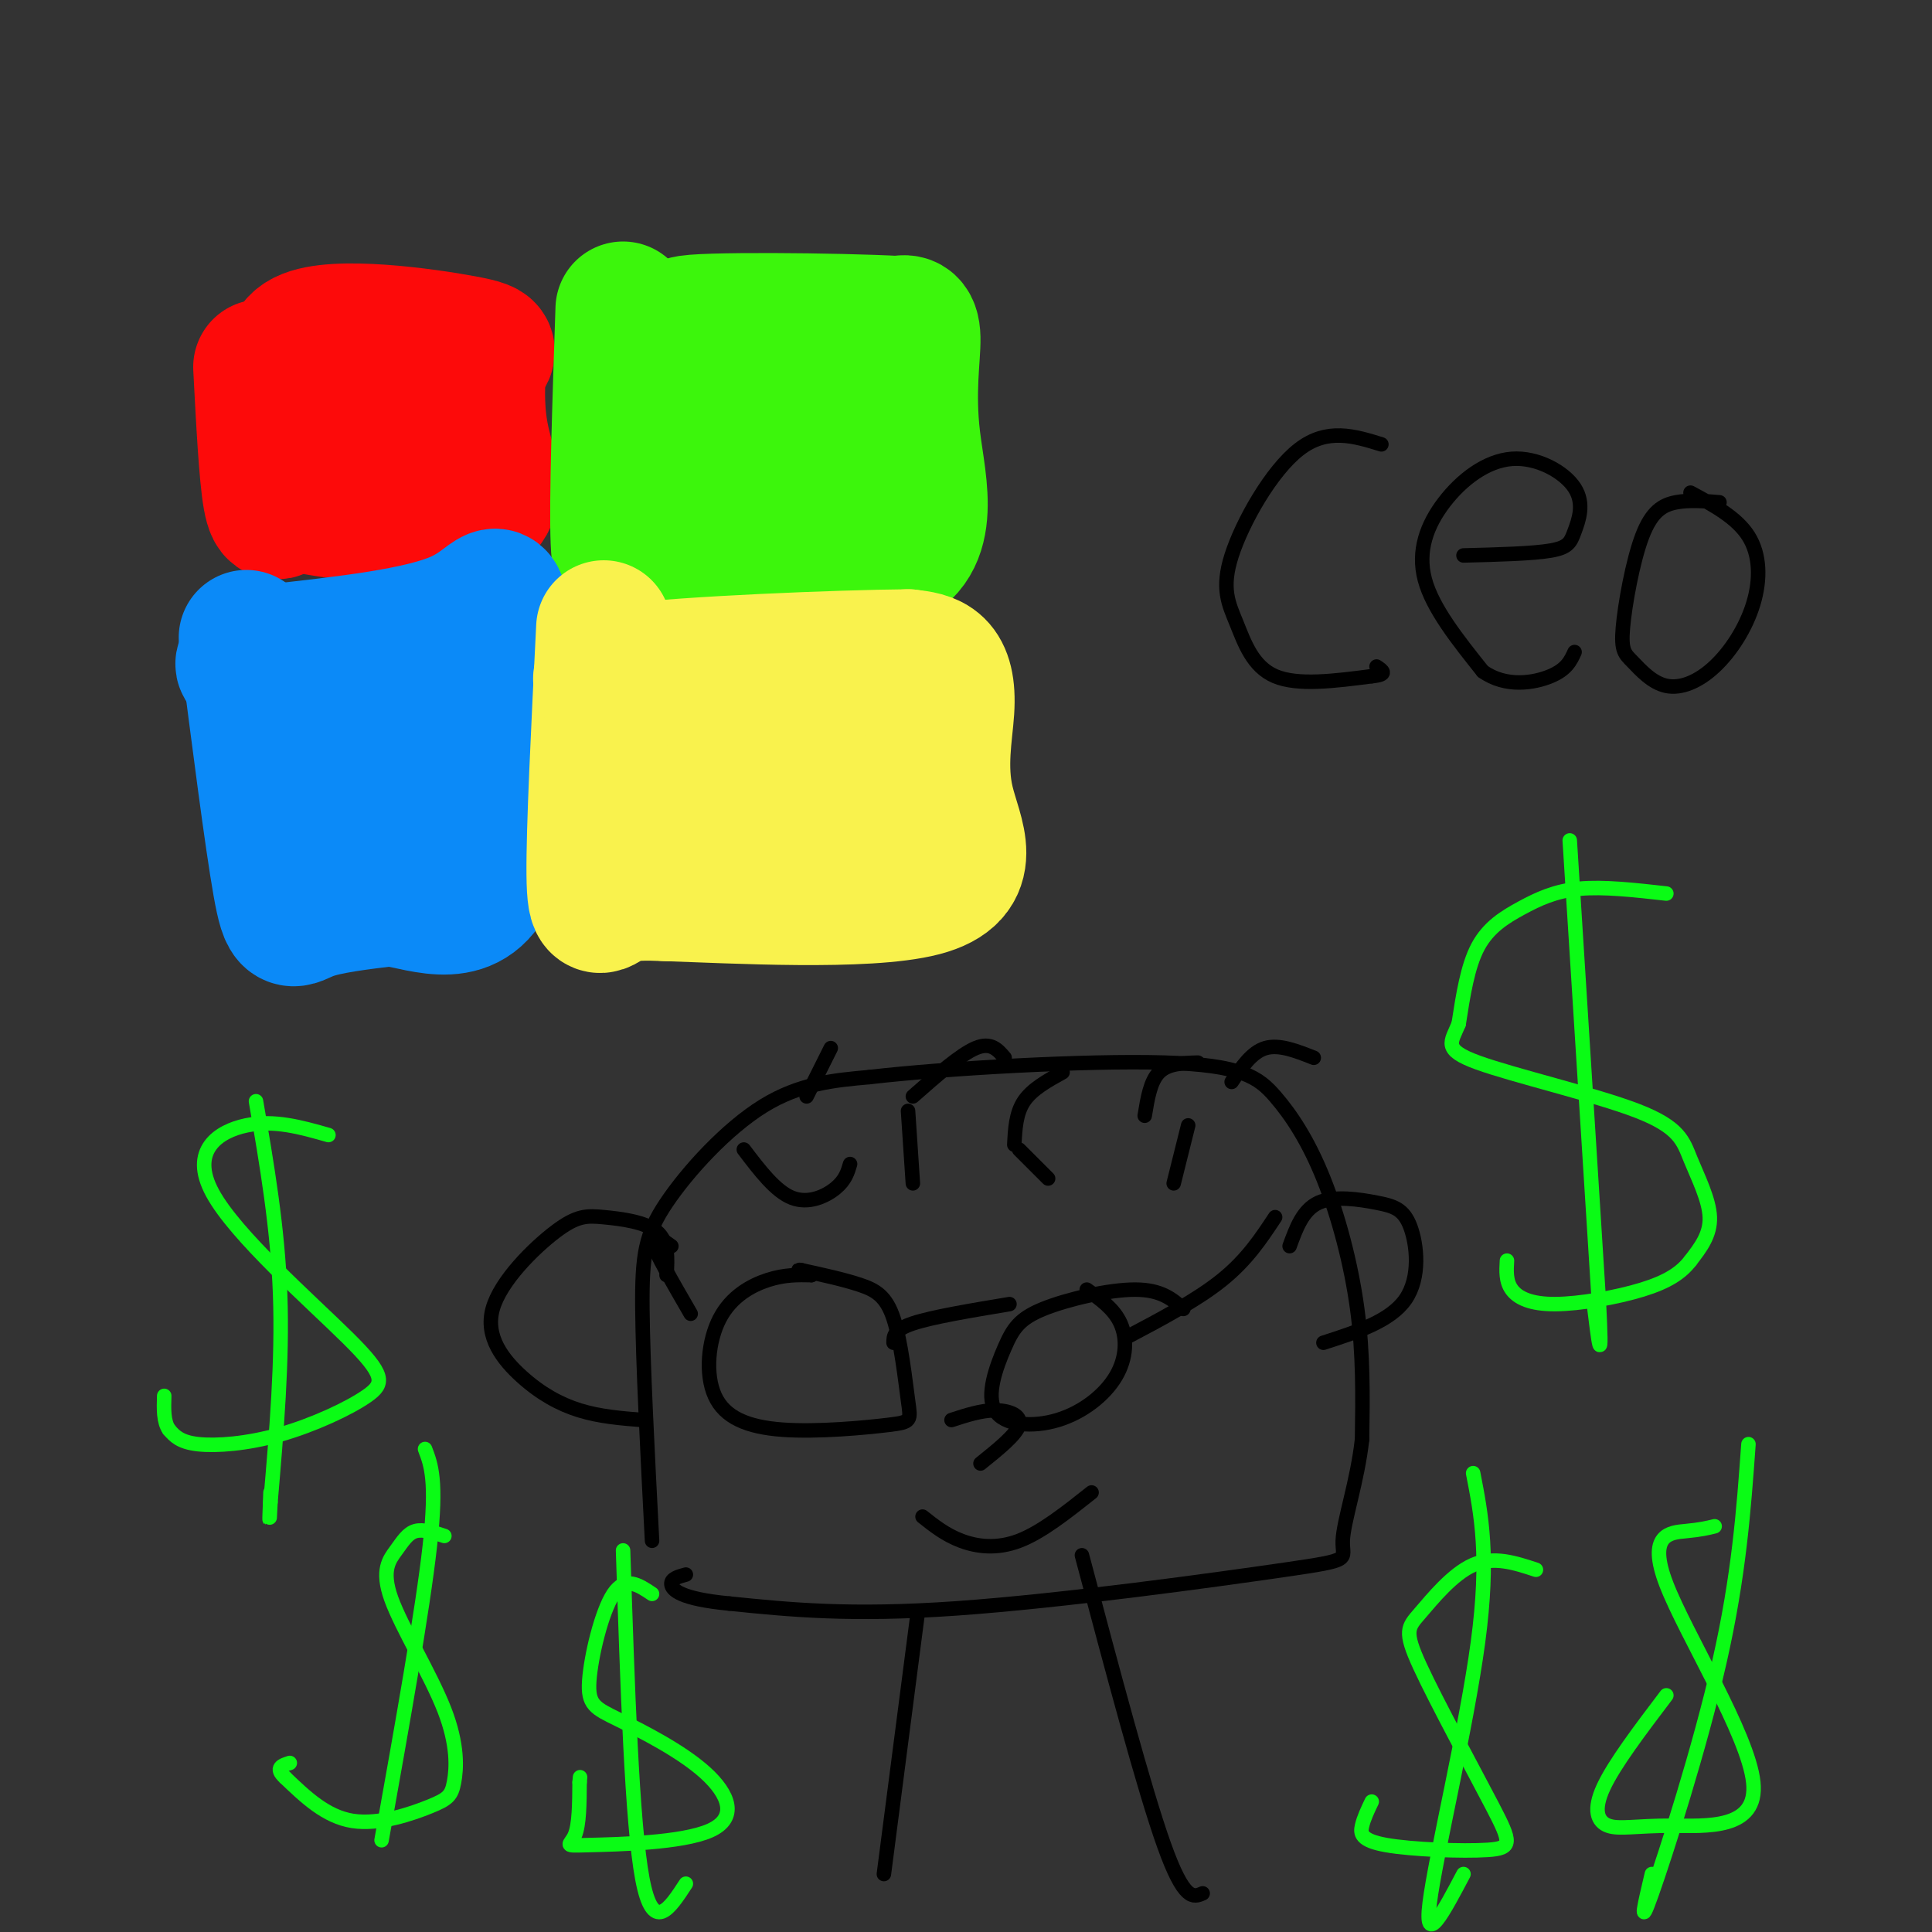 <svg viewBox='0 0 400 400' version='1.1' xmlns='http://www.w3.org/2000/svg' xmlns:xlink='http://www.w3.org/1999/xlink'><rect x="0" y="0" width="400" height="400" fill="#333333" stroke="none"/><g fill='none' stroke='#FD0A0A' stroke-width='28' stroke-linecap='round' stroke-linejoin='round'><path d='M54,76c0.583,11.167 1.167,22.333 2,27c0.833,4.667 1.917,2.833 3,1'/><path d='M59,104c8.583,1.536 28.542,4.875 37,3c8.458,-1.875 5.417,-8.964 4,-15c-1.417,-6.036 -1.208,-11.018 -1,-16'/><path d='M99,76c1.214,-3.298 4.750,-3.542 -3,-5c-7.750,-1.458 -26.786,-4.131 -33,-1c-6.214,3.131 0.393,12.065 7,21'/><path d='M70,91c1.015,3.827 0.051,2.896 0,3c-0.051,0.104 0.811,1.244 6,0c5.189,-1.244 14.705,-4.874 11,-6c-3.705,-1.126 -20.630,0.250 -25,0c-4.370,-0.250 3.815,-2.125 12,-4'/></g>
<g fill='none' stroke='#3CF60C' stroke-width='28' stroke-linecap='round' stroke-linejoin='round'><path d='M129,64c-0.667,19.917 -1.333,39.833 -1,48c0.333,8.167 1.667,4.583 3,1'/><path d='M131,113c11.600,2.311 39.099,7.589 51,4c11.901,-3.589 8.204,-16.043 7,-26c-1.204,-9.957 0.085,-17.416 0,-21c-0.085,-3.584 -1.542,-3.292 -3,-3'/><path d='M186,67c-12.472,-0.693 -42.151,-0.926 -44,0c-1.849,0.926 24.133,3.011 27,7c2.867,3.989 -17.382,9.882 -18,13c-0.618,3.118 18.395,3.462 21,4c2.605,0.538 -11.197,1.269 -25,2'/><path d='M147,93c-0.833,1.500 9.583,4.250 20,7'/></g>
<g fill='none' stroke='#0B8AF8' stroke-width='28' stroke-linecap='round' stroke-linejoin='round'><path d='M51,132c2.667,20.800 5.333,41.600 7,51c1.667,9.400 2.333,7.400 6,6c3.667,-1.400 10.333,-2.200 17,-3'/><path d='M81,186c7.246,1.153 16.860,5.536 21,-6c4.140,-11.536 2.807,-38.990 2,-50c-0.807,-11.010 -1.088,-5.574 -9,-2c-7.912,3.574 -23.456,5.287 -39,7'/><path d='M56,135c-7.777,1.982 -7.721,3.436 1,4c8.721,0.564 26.105,0.239 35,0c8.895,-0.239 9.301,-0.392 0,3c-9.301,3.392 -28.310,10.329 -29,15c-0.690,4.671 16.939,7.077 25,9c8.061,1.923 6.555,3.364 1,5c-5.555,1.636 -15.159,3.467 -16,5c-0.841,1.533 7.079,2.766 15,4'/><path d='M88,180c3.500,0.833 4.750,0.917 6,1'/></g>
<g fill='none' stroke='#F9F24D' stroke-width='28' stroke-linecap='round' stroke-linejoin='round'><path d='M125,130c-1.044,20.956 -2.089,41.911 -2,51c0.089,9.089 1.311,6.311 4,5c2.689,-1.311 6.844,-1.156 11,-1'/><path d='M138,185c13.406,0.439 41.421,2.038 53,-1c11.579,-3.038 6.722,-10.711 5,-18c-1.722,-7.289 -0.310,-14.193 0,-19c0.310,-4.807 -0.483,-7.516 -2,-9c-1.517,-1.484 -3.759,-1.742 -6,-2'/><path d='M188,136c-14.046,0.121 -46.160,1.422 -58,3c-11.840,1.578 -3.408,3.431 10,5c13.408,1.569 31.790,2.854 40,4c8.210,1.146 6.249,2.155 -5,5c-11.249,2.845 -31.785,7.527 -34,10c-2.215,2.473 13.893,2.736 30,3'/><path d='M171,166c6.591,0.438 8.070,0.032 3,0c-5.070,-0.032 -16.689,0.311 -25,1c-8.311,0.689 -13.315,1.724 -7,4c6.315,2.276 23.947,5.793 30,7c6.053,1.207 0.526,0.103 -5,-1'/></g>
<g fill='none' stroke='#000000' stroke-width='3' stroke-linecap='round' stroke-linejoin='round'><path d='M286,92c-5.601,-1.732 -11.203,-3.464 -17,1c-5.797,4.464 -11.791,15.124 -14,22c-2.209,6.876 -0.633,9.967 1,14c1.633,4.033 3.324,9.010 8,11c4.676,1.990 12.338,0.995 20,0'/><path d='M284,140c3.500,-0.333 2.250,-1.167 1,-2'/><path d='M303,115c7.120,-0.181 14.241,-0.363 18,-1c3.759,-0.637 4.158,-1.730 5,-4c0.842,-2.270 2.129,-5.716 0,-9c-2.129,-3.284 -7.674,-6.406 -13,-6c-5.326,0.406 -10.434,4.340 -14,9c-3.566,4.660 -5.590,10.046 -4,16c1.590,5.954 6.795,12.477 12,19'/><path d='M307,139c4.756,3.400 10.644,2.400 14,1c3.356,-1.400 4.178,-3.200 5,-5'/><path d='M356,104c-3.138,-0.261 -6.276,-0.523 -9,0c-2.724,0.523 -5.033,1.830 -7,7c-1.967,5.170 -3.592,14.203 -4,19c-0.408,4.797 0.400,5.356 2,7c1.600,1.644 3.992,4.371 7,5c3.008,0.629 6.631,-0.842 10,-4c3.369,-3.158 6.484,-8.004 8,-13c1.516,-4.996 1.433,-10.142 -1,-14c-2.433,-3.858 -7.217,-6.429 -12,-9'/><path d='M168,264c-2.770,-0.056 -5.540,-0.113 -9,1c-3.460,1.113 -7.608,3.395 -10,8c-2.392,4.605 -3.026,11.534 -1,16c2.026,4.466 6.712,6.470 14,7c7.288,0.530 17.179,-0.413 22,-1c4.821,-0.587 4.570,-0.817 4,-5c-0.570,-4.183 -1.461,-12.318 -3,-17c-1.539,-4.682 -3.725,-5.909 -7,-7c-3.275,-1.091 -7.637,-2.045 -12,-3'/><path d='M166,263c-1.667,-0.333 0.167,0.333 2,1'/><path d='M185,278c0.000,-1.333 0.000,-2.667 4,-4c4.000,-1.333 12.000,-2.667 20,-4'/><path d='M245,271c-2.280,-1.998 -4.559,-3.997 -10,-4c-5.441,-0.003 -14.043,1.989 -19,4c-4.957,2.011 -6.269,4.041 -8,8c-1.731,3.959 -3.881,9.845 -2,13c1.881,3.155 7.793,3.578 13,2c5.207,-1.578 9.710,-5.155 12,-9c2.290,-3.845 2.369,-7.956 1,-11c-1.369,-3.044 -4.184,-5.022 -7,-7'/><path d='M233,277c7.417,-3.917 14.833,-7.833 20,-12c5.167,-4.167 8.083,-8.583 11,-13'/><path d='M143,272c-3.667,-6.333 -7.333,-12.667 -8,-15c-0.667,-2.333 1.667,-0.667 4,1'/><path d='M135,319c-0.946,-18.357 -1.893,-36.714 -2,-48c-0.107,-11.286 0.625,-15.500 5,-22c4.375,-6.500 12.393,-15.286 20,-20c7.607,-4.714 14.804,-5.357 22,-6'/><path d='M180,223c15.957,-1.849 44.850,-3.471 61,-3c16.150,0.471 19.556,3.033 23,7c3.444,3.967 6.927,9.337 10,17c3.073,7.663 5.735,17.618 7,27c1.265,9.382 1.132,18.191 1,27'/><path d='M282,298c-0.959,8.700 -3.855,16.951 -4,21c-0.145,4.049 2.461,3.898 -12,6c-14.461,2.102 -45.989,6.458 -68,8c-22.011,1.542 -34.506,0.271 -47,-1'/><path d='M151,332c-10.111,-0.956 -11.889,-2.844 -12,-4c-0.111,-1.156 1.444,-1.578 3,-2'/><path d='M197,294c3.067,-1.000 6.133,-2.000 9,-2c2.867,0.000 5.533,1.000 5,3c-0.533,2.000 -4.267,5.000 -8,8'/><path d='M191,314c2.378,1.889 4.756,3.778 8,5c3.244,1.222 7.356,1.778 12,0c4.644,-1.778 9.822,-5.889 15,-10'/><path d='M176,241c-0.489,1.667 -0.978,3.333 -3,5c-2.022,1.667 -5.578,3.333 -9,2c-3.422,-1.333 -6.711,-5.667 -10,-10'/><path d='M167,227c0.000,0.000 5.000,-10.000 5,-10'/><path d='M189,227c4.917,-4.333 9.833,-8.667 13,-10c3.167,-1.333 4.583,0.333 6,2'/><path d='M210,237c0.167,-3.250 0.333,-6.500 2,-9c1.667,-2.500 4.833,-4.250 8,-6'/><path d='M237,231c0.583,-3.583 1.167,-7.167 3,-9c1.833,-1.833 4.917,-1.917 8,-2'/><path d='M255,224c2.083,-3.083 4.167,-6.167 7,-7c2.833,-0.833 6.417,0.583 10,2'/><path d='M243,245c0.000,0.000 3.000,-12.000 3,-12'/><path d='M217,244c0.000,0.000 -6.000,-6.000 -6,-6'/><path d='M189,245c0.000,0.000 -1.000,-15.000 -1,-15'/><path d='M190,334c0.000,0.000 -7.000,54.000 -7,54'/><path d='M224,322c6.417,24.167 12.833,48.333 17,60c4.167,11.667 6.083,10.833 8,10'/><path d='M267,258c1.370,-3.758 2.740,-7.515 6,-9c3.260,-1.485 8.410,-0.697 12,0c3.590,0.697 5.620,1.303 7,5c1.380,3.697 2.108,10.485 -1,15c-3.108,4.515 -10.054,6.758 -17,9'/><path d='M138,264c0.210,-3.476 0.421,-6.953 -2,-9c-2.421,-2.047 -7.472,-2.665 -11,-3c-3.528,-0.335 -5.531,-0.388 -10,3c-4.469,3.388 -11.404,10.217 -13,16c-1.596,5.783 2.147,10.518 6,14c3.853,3.482 7.815,5.709 12,7c4.185,1.291 8.592,1.645 13,2'/></g>
<g fill='none' stroke='#0AFC15' stroke-width='3' stroke-linecap='round' stroke-linejoin='round'><path d='M345,185c-6.494,-0.732 -12.988,-1.464 -18,-1c-5.012,0.464 -8.542,2.125 -12,4c-3.458,1.875 -6.845,3.964 -9,8c-2.155,4.036 -3.077,10.018 -4,16'/><path d='M302,212c-1.557,3.799 -3.450,5.297 4,8c7.450,2.703 24.244,6.611 33,10c8.756,3.389 9.473,6.259 11,10c1.527,3.741 3.865,8.355 4,12c0.135,3.645 -1.932,6.323 -4,9'/><path d='M350,261c-1.933,2.541 -4.766,4.392 -10,6c-5.234,1.608 -12.871,2.971 -18,3c-5.129,0.029 -7.751,-1.278 -9,-3c-1.249,-1.722 -1.124,-3.861 -1,-6'/><path d='M325,174c0.000,0.000 6.000,95.000 6,95'/><path d='M331,269c0.833,16.000 -0.083,8.500 -1,1'/><path d='M68,235c-5.605,-1.602 -11.211,-3.204 -17,-2c-5.789,1.204 -11.763,5.215 -7,14c4.763,8.785 20.262,22.346 28,30c7.738,7.654 7.713,9.402 4,12c-3.713,2.598 -11.115,6.046 -18,8c-6.885,1.954 -13.253,2.416 -17,2c-3.747,-0.416 -4.874,-1.708 -6,-3'/><path d='M35,296c-1.167,-1.667 -1.083,-4.333 -1,-7'/><path d='M53,228c2.250,13.083 4.500,26.167 5,40c0.500,13.833 -0.750,28.417 -2,43'/><path d='M56,311c-0.333,6.833 -0.167,2.417 0,-2'/><path d='M92,318c-2.197,-0.729 -4.395,-1.457 -6,-1c-1.605,0.457 -2.618,2.101 -4,4c-1.382,1.899 -3.133,4.054 -1,10c2.133,5.946 8.152,15.685 11,23c2.848,7.315 2.526,12.208 2,15c-0.526,2.792 -1.257,3.482 -5,5c-3.743,1.518 -10.498,3.862 -16,3c-5.502,-0.862 -9.751,-4.931 -14,-9'/><path d='M59,368c-2.167,-2.000 -0.583,-2.500 1,-3'/><path d='M88,300c1.250,3.250 2.500,6.500 1,20c-1.500,13.500 -5.750,37.250 -10,61'/><path d='M135,330c-2.763,-1.861 -5.526,-3.721 -8,0c-2.474,3.721 -4.659,13.025 -5,18c-0.341,4.975 1.163,5.621 6,8c4.837,2.379 13.009,6.491 18,11c4.991,4.509 6.802,9.415 1,12c-5.802,2.585 -19.216,2.850 -25,3c-5.784,0.150 -3.938,0.186 -3,-2c0.938,-2.186 0.969,-6.593 1,-11'/><path d='M120,369c0.167,-1.833 0.083,-0.917 0,0'/><path d='M129,321c0.917,28.250 1.833,56.500 4,68c2.167,11.500 5.583,6.250 9,1'/><path d='M318,325c-4.361,-1.437 -8.723,-2.875 -13,-1c-4.277,1.875 -8.470,7.062 -11,10c-2.530,2.938 -3.397,3.627 0,11c3.397,7.373 11.060,21.429 15,29c3.940,7.571 4.159,8.658 -1,9c-5.159,0.342 -15.697,-0.062 -21,-1c-5.303,-0.938 -5.372,-2.411 -5,-4c0.372,-1.589 1.186,-3.295 2,-5'/><path d='M305,305c1.689,8.644 3.378,17.289 1,35c-2.378,17.711 -8.822,44.489 -10,54c-1.178,9.511 2.911,1.756 7,-6'/><path d='M355,316c-1.425,0.350 -2.849,0.701 -6,1c-3.151,0.299 -8.027,0.548 -4,11c4.027,10.452 16.958,31.107 18,41c1.042,9.893 -9.803,9.023 -17,9c-7.197,-0.023 -10.745,0.802 -13,0c-2.255,-0.802 -3.216,-3.229 -1,-8c2.216,-4.771 7.608,-11.885 13,-19'/><path d='M362,299c-0.978,13.578 -1.956,27.156 -6,45c-4.044,17.844 -11.156,39.956 -14,48c-2.844,8.044 -1.422,2.022 0,-4'/></g>
</svg>